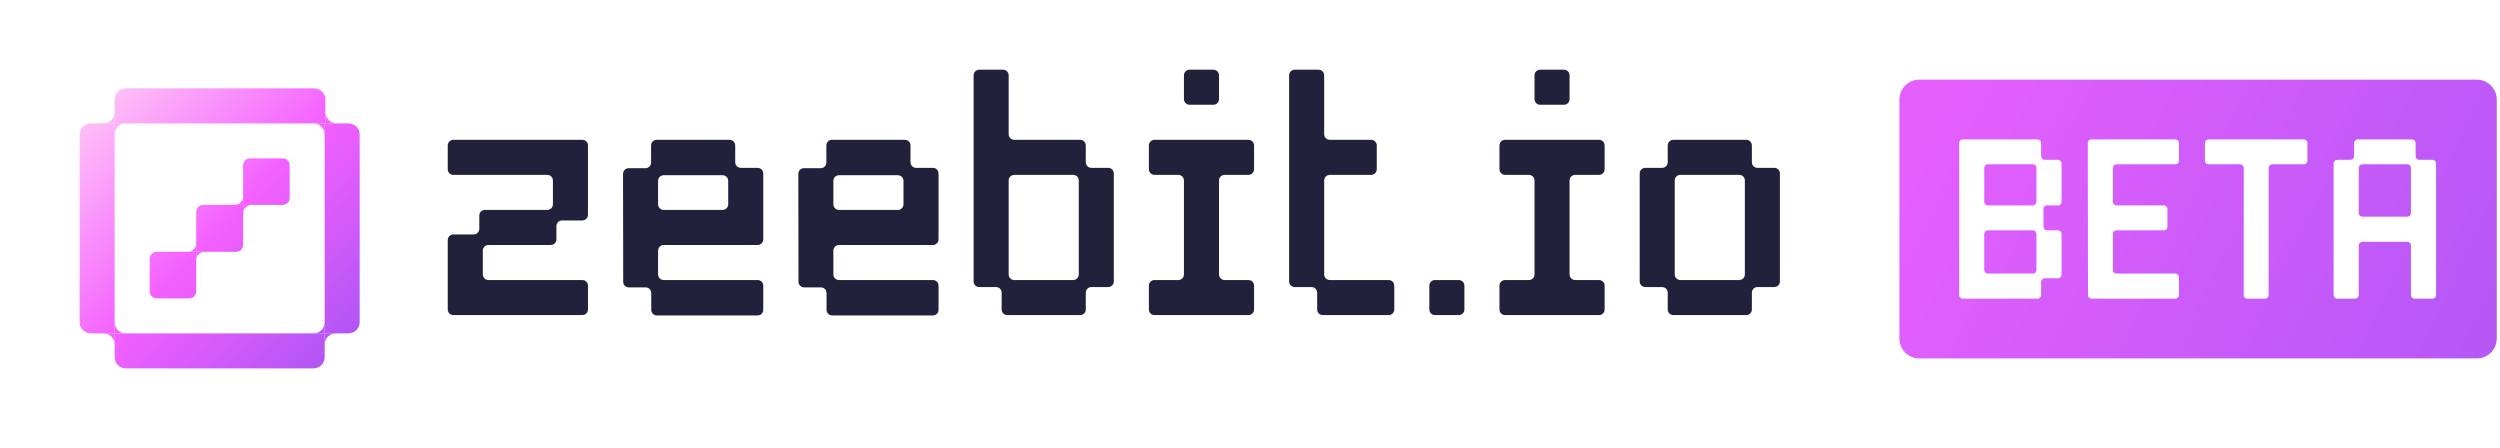 <svg width="279" height="50" viewBox="0 0 279 50" fill="none" xmlns="http://www.w3.org/2000/svg">
<g clip-path="url(#clip0_1442_11)">
<path d="M50.594 15.602C50.249 15.602 49.968 15.883 49.968 16.228V18.889C49.968 19.235 50.249 19.515 50.594 19.515H61.08C61.425 19.515 61.706 19.795 61.706 20.141V22.801C61.706 23.147 61.425 23.427 61.08 23.427H54.116C53.77 23.427 53.49 23.707 53.49 24.053V25.54C53.49 25.886 53.209 26.166 52.864 26.166H50.594C50.249 26.166 49.968 26.446 49.968 26.792V34.538C49.968 34.884 50.249 35.164 50.594 35.164H64.992C65.338 35.164 65.618 34.884 65.618 34.538V31.878C65.618 31.532 65.338 31.252 64.992 31.252H54.507C54.161 31.252 53.881 30.972 53.881 30.626V27.965C53.881 27.62 54.161 27.34 54.507 27.34H61.471C61.817 27.34 62.097 27.059 62.097 26.714V25.227C62.097 24.881 62.377 24.601 62.723 24.601H64.992C65.338 24.601 65.618 24.321 65.618 23.975V16.228C65.618 15.883 65.338 15.602 64.992 15.602H50.594Z" fill="#22213B"/>
<path fill-rule="evenodd" clip-rule="evenodd" d="M72.66 16.228V18.145C72.66 18.491 72.38 18.771 72.034 18.771H70.157C69.811 18.771 69.531 19.052 69.531 19.398L69.549 31.448C69.55 31.794 69.83 32.074 70.175 32.074H72.054C72.4 32.074 72.68 32.354 72.68 32.7V34.577C72.68 34.923 72.96 35.203 73.306 35.203H84.554C84.9 35.203 85.18 34.923 85.18 34.577V31.878C85.18 31.532 84.9 31.252 84.554 31.252H74.069C73.723 31.252 73.443 30.972 73.443 30.626V27.965C73.443 27.62 73.723 27.34 74.069 27.34H84.554C84.9 27.34 85.18 27.059 85.18 26.714V19.358C85.18 19.013 84.9 18.732 84.554 18.732H82.676C82.33 18.732 82.05 18.452 82.05 18.106V16.228C82.05 15.883 81.77 15.602 81.424 15.602H73.286C72.941 15.602 72.66 15.883 72.66 16.228ZM80.642 23.427H74.069C73.723 23.427 73.443 23.147 73.443 22.801V20.18C73.443 19.834 73.723 19.554 74.069 19.554H80.642C80.987 19.554 81.268 19.834 81.268 20.18V22.801C81.268 23.147 80.987 23.427 80.642 23.427Z" fill="#22213B"/>
<path fill-rule="evenodd" clip-rule="evenodd" d="M92.222 16.228V18.145C92.222 18.491 91.942 18.771 91.596 18.771H89.719C89.373 18.771 89.093 19.052 89.093 19.398L89.111 31.448C89.111 31.794 89.391 32.074 89.737 32.074H91.616C91.962 32.074 92.242 32.354 92.242 32.7V34.577C92.242 34.923 92.522 35.203 92.868 35.203H104.116C104.461 35.203 104.742 34.923 104.742 34.577V31.878C104.742 31.532 104.461 31.252 104.116 31.252H93.631C93.285 31.252 93.005 30.972 93.005 30.626V27.965C93.005 27.62 93.285 27.34 93.631 27.34H104.116C104.461 27.34 104.742 27.059 104.742 26.714V19.358C104.742 19.013 104.461 18.732 104.116 18.732H102.238C101.892 18.732 101.612 18.452 101.612 18.106V16.228C101.612 15.883 101.332 15.602 100.986 15.602H92.848C92.502 15.602 92.222 15.883 92.222 16.228ZM100.203 23.427H93.631C93.285 23.427 93.005 23.147 93.005 22.801V20.18C93.005 19.834 93.285 19.554 93.631 19.554H100.203C100.549 19.554 100.829 19.834 100.829 20.18V22.801C100.829 23.147 100.549 23.427 100.203 23.427Z" fill="#22213B"/>
<path fill-rule="evenodd" clip-rule="evenodd" d="M108.654 31.409C108.654 31.754 108.934 32.035 109.28 32.035H111.158C111.503 32.035 111.785 32.315 111.785 32.66V34.538C111.785 34.884 112.064 35.164 112.41 35.164H120.548C120.893 35.164 121.173 34.884 121.173 34.538V32.66C121.173 32.315 121.453 32.035 121.8 32.035H123.678C124.023 32.035 124.303 31.754 124.303 31.409V19.358C124.303 19.013 124.023 18.733 123.678 18.733H121.8C121.453 18.733 121.173 18.452 121.173 18.107V16.229C121.173 15.883 120.893 15.603 120.548 15.603H113.192C112.847 15.603 112.567 15.322 112.567 14.977V8.404C112.567 8.058 112.287 7.778 111.94 7.778H109.28C108.934 7.778 108.654 8.058 108.654 8.404V31.409ZM112.567 30.626C112.567 30.972 112.847 31.252 113.192 31.252H119.766C120.111 31.252 120.391 30.972 120.391 30.626V20.141C120.391 19.795 120.111 19.515 119.766 19.515H113.192C112.847 19.515 112.567 19.795 112.567 20.141V30.626Z" fill="#22213B"/>
<path fill-rule="evenodd" clip-rule="evenodd" d="M182.989 19.358C182.989 19.013 183.269 18.732 183.614 18.732H185.493C185.839 18.732 186.119 18.452 186.119 18.106V16.228C186.119 15.883 186.399 15.602 186.744 15.602H194.882C195.228 15.602 195.509 15.883 195.509 16.228V18.106C195.509 18.452 195.789 18.732 196.134 18.732H198.012C198.358 18.732 198.639 19.013 198.639 19.358V31.408C198.639 31.754 198.358 32.034 198.012 32.034H196.134C195.789 32.034 195.509 32.315 195.509 32.66V34.538C195.509 34.884 195.228 35.164 194.882 35.164H186.744C186.399 35.164 186.119 34.884 186.119 34.538V32.66C186.119 32.315 185.839 32.034 185.493 32.034H183.614C183.269 32.034 182.989 31.754 182.989 31.408V19.358ZM186.901 20.141C186.901 19.795 187.181 19.515 187.528 19.515H194.1C194.446 19.515 194.726 19.795 194.726 20.141V30.626C194.726 30.972 194.446 31.252 194.1 31.252H187.528C187.181 31.252 186.901 30.972 186.901 30.626V20.141Z" fill="#22213B"/>
<path d="M132.128 8.404C132.128 8.058 132.409 7.778 132.754 7.778H135.414C135.76 7.778 136.041 8.058 136.041 8.404V11.064C136.041 11.41 135.76 11.69 135.414 11.69H132.754C132.409 11.69 132.128 11.41 132.128 11.064V8.404Z" fill="#22213B"/>
<path d="M171.252 8.404C171.252 8.058 171.532 7.778 171.878 7.778H174.538C174.884 7.778 175.164 8.058 175.164 8.404V11.064C175.164 11.41 174.884 11.69 174.538 11.69H171.878C171.532 11.69 171.252 11.41 171.252 11.064V8.404Z" fill="#22213B"/>
<path d="M159.514 31.878C159.514 31.532 159.796 31.252 160.141 31.252H162.801C163.147 31.252 163.427 31.532 163.427 31.878V34.538C163.427 34.884 163.147 35.164 162.801 35.164H160.141C159.796 35.164 159.514 34.884 159.514 34.538V31.878Z" fill="#22213B"/>
<path d="M139.953 16.228C139.953 15.883 139.672 15.602 139.327 15.602H128.842C128.497 15.602 128.216 15.883 128.216 16.228V18.889C128.216 19.235 128.497 19.515 128.842 19.515H131.502C131.848 19.515 132.128 19.795 132.128 20.141V30.626C132.128 30.972 131.848 31.252 131.502 31.252H128.842C128.497 31.252 128.216 31.532 128.216 31.878V34.538C128.216 34.884 128.497 35.164 128.842 35.164H139.327C139.672 35.164 139.953 34.884 139.953 34.538V31.878C139.953 31.532 139.672 31.252 139.327 31.252H136.667C136.321 31.252 136.041 30.972 136.041 30.626V20.141C136.041 19.795 136.321 19.515 136.667 19.515H139.327C139.672 19.515 139.953 19.235 139.953 18.889V16.228Z" fill="#22213B"/>
<path d="M179.077 16.228C179.077 15.883 178.797 15.602 178.451 15.602H167.966C167.62 15.602 167.34 15.883 167.34 16.228V18.889C167.34 19.235 167.62 19.515 167.966 19.515H170.626C170.971 19.515 171.252 19.795 171.252 20.141V30.626C171.252 30.972 170.971 31.252 170.626 31.252H167.966C167.62 31.252 167.34 31.532 167.34 31.878V34.538C167.34 34.884 167.62 35.164 167.966 35.164H178.451C178.797 35.164 179.077 34.884 179.077 34.538V31.878C179.077 31.532 178.797 31.252 178.451 31.252H175.79C175.444 31.252 175.164 30.972 175.164 30.626V20.141C175.164 19.795 175.444 19.515 175.79 19.515H178.451C178.797 19.515 179.077 19.235 179.077 18.889V16.228Z" fill="#22213B"/>
<path d="M143.866 8.404C143.866 8.058 144.146 7.778 144.491 7.778H147.152C147.498 7.778 147.778 8.058 147.778 8.404V14.977C147.778 15.322 148.058 15.603 148.403 15.603H153.02C153.366 15.603 153.647 15.883 153.647 16.229V18.889C153.647 19.235 153.366 19.515 153.02 19.515H148.403C148.058 19.515 147.778 19.795 147.778 20.141V30.626C147.778 30.972 148.058 31.252 148.403 31.252H154.977C155.322 31.252 155.602 31.532 155.602 31.878V34.538C155.602 34.884 155.322 35.164 154.977 35.164H147.621C147.276 35.164 146.996 34.884 146.996 34.538V32.66C146.996 32.315 146.714 32.035 146.369 32.035H144.491C144.146 32.035 143.866 31.754 143.866 31.409V8.404Z" fill="#22213B"/>
<g filter="url(#filter0_d_1442_11)">
<path d="M37.422 13.76C37.468 13.765 37.514 13.768 37.561 13.768H37.422H36.311V12.656V12.518C36.311 12.565 36.313 12.611 36.319 12.656C36.383 13.236 36.843 13.696 37.422 13.76Z" fill="url(#paint0_linear_1442_11)"/>
<path d="M13.906 37.197C13.952 37.202 13.998 37.205 14.045 37.205H13.906H12.795V36.094V35.955C12.795 36.002 12.798 36.048 12.803 36.094C12.867 36.673 13.327 37.133 13.906 37.197Z" fill="url(#paint1_linear_1442_11)"/>
<path d="M12.788 12.656C12.793 12.611 12.795 12.565 12.795 12.518V12.656V13.768H11.684H11.545C11.592 13.768 11.639 13.765 11.684 13.76C12.264 13.696 12.723 13.236 12.788 12.656Z" fill="url(#paint2_linear_1442_11)"/>
<path d="M36.225 36.094C36.23 36.048 36.233 36.002 36.233 35.955V36.094V37.205H35.122H34.983C35.03 37.205 35.076 37.202 35.122 37.197C35.701 37.133 36.161 36.673 36.225 36.094Z" fill="url(#paint3_linear_1442_11)"/>
<path d="M21.891 27.27C21.895 27.236 21.897 27.201 21.897 27.166V27.27V28.104H21.063H20.959C20.994 28.104 21.029 28.102 21.063 28.098C21.498 28.05 21.843 27.705 21.891 27.27Z" fill="url(#paint4_linear_1442_11)"/>
<path d="M27.125 22.036C27.129 22.002 27.131 21.967 27.131 21.932V22.036V22.869H26.298H26.194C26.229 22.869 26.264 22.867 26.298 22.863C26.732 22.815 27.077 22.47 27.125 22.036Z" fill="url(#paint5_linear_1442_11)"/>
<path d="M21.902 28.937C21.899 28.971 21.897 29.006 21.897 29.041V28.937V28.104H22.73H22.834C22.799 28.104 22.764 28.105 22.73 28.109C22.296 28.157 21.951 28.502 21.902 28.937Z" fill="url(#paint6_linear_1442_11)"/>
<path d="M27.137 23.703C27.133 23.737 27.131 23.771 27.131 23.807V23.703V22.869H27.964H28.069C28.033 22.869 27.999 22.871 27.964 22.875C27.53 22.923 27.185 23.268 27.137 23.703Z" fill="url(#paint7_linear_1442_11)"/>
<path d="M12.803 14.879C12.798 14.924 12.795 14.971 12.795 15.018V14.879V13.768H13.906H14.045C13.998 13.768 13.952 13.77 13.906 13.775C13.327 13.839 12.867 14.299 12.803 14.879Z" fill="url(#paint8_linear_1442_11)"/>
<path d="M35.122 13.775C35.076 13.77 35.03 13.768 34.983 13.768H35.122H36.233V14.879V15.018C36.233 14.971 36.23 14.924 36.225 14.879C36.161 14.299 35.701 13.839 35.122 13.775Z" fill="url(#paint9_linear_1442_11)"/>
<path d="M11.684 37.213C11.639 37.208 11.592 37.205 11.545 37.205H11.684H12.795V38.316V38.455C12.795 38.408 12.793 38.362 12.788 38.316C12.723 37.737 12.264 37.277 11.684 37.213Z" fill="url(#paint10_linear_1442_11)"/>
<path d="M36.24 38.316C36.235 38.362 36.233 38.408 36.233 38.455V38.316V37.205H37.344H37.483C37.436 37.205 37.389 37.208 37.344 37.213C36.764 37.277 36.304 37.737 36.24 38.316Z" fill="url(#paint11_linear_1442_11)"/>
<path d="M16.701 28.885C16.701 28.453 17.051 28.104 17.483 28.104H21.897V32.517C21.897 32.949 21.547 33.299 21.116 33.299H17.483C17.051 33.299 16.701 32.949 16.701 32.517V28.885Z" fill="url(#paint12_linear_1442_11)"/>
<path d="M27.131 18.455C27.131 18.024 27.481 17.674 27.912 17.674H31.545C31.977 17.674 32.326 18.024 32.326 18.455V22.088C32.326 22.519 31.977 22.869 31.545 22.869H27.131V18.455Z" fill="url(#paint13_linear_1442_11)"/>
<path d="M21.897 23.651C21.897 23.219 22.247 22.869 22.678 22.869H27.131V27.322C27.131 27.754 26.781 28.104 26.35 28.104H21.897V23.651Z" fill="url(#paint14_linear_1442_11)"/>
<path d="M12.795 13.768V11.111C12.795 10.421 13.355 9.861 14.045 9.861H35.061C35.751 9.861 36.311 10.421 36.311 11.111V13.768H12.795Z" fill="url(#paint15_linear_1442_11)"/>
<path d="M14.045 41.111C13.355 41.111 12.795 40.552 12.795 39.861V37.205H36.233V39.861C36.233 40.552 35.673 41.111 34.983 41.111H14.045Z" fill="url(#paint16_linear_1442_11)"/>
<path d="M36.233 13.768H38.889C39.579 13.768 40.139 14.327 40.139 15.018V35.955C40.139 36.645 39.579 37.205 38.889 37.205H36.233V13.768Z" fill="url(#paint17_linear_1442_11)"/>
<path d="M8.889 15.018C8.889 14.327 9.449 13.768 10.139 13.768H12.795V37.205H10.139C9.449 37.205 8.889 36.645 8.889 35.955V15.018Z" fill="url(#paint18_linear_1442_11)"/>
</g>
<path d="M276.417 8.889H214.194C212.967 8.889 211.972 9.884 211.972 11.111V37.778C211.972 39.005 212.967 40 214.194 40H276.417C277.644 40 278.639 39.005 278.639 37.778V11.111C278.639 9.884 277.644 8.889 276.417 8.889Z" fill="url(#paint19_linear_1442_11)"/>
<path d="M271.471 17.837C271.681 17.837 271.864 18.02 271.864 18.23V32.914C271.864 33.15 271.681 33.333 271.471 33.333H269.479C269.242 33.333 269.059 33.15 269.059 32.914V27.381C269.059 27.172 268.901 26.988 268.666 26.988H263.631C263.421 26.988 263.238 27.172 263.238 27.381V32.914C263.238 33.15 263.054 33.333 262.818 33.333H260.852C260.616 33.333 260.432 33.15 260.432 32.914V18.23C260.432 18.02 260.616 17.837 260.852 17.837H262.32C262.53 17.837 262.713 17.653 262.713 17.417V15.949C262.713 15.739 262.897 15.556 263.133 15.556H269.163C269.4 15.556 269.583 15.739 269.583 15.949V17.417C269.583 17.653 269.767 17.837 269.977 17.837H271.471ZM269.059 23.789V18.755C269.059 18.519 268.901 18.335 268.666 18.335H263.631C263.421 18.335 263.238 18.519 263.238 18.755V23.789C263.238 23.999 263.421 24.182 263.631 24.182H268.666C268.901 24.182 269.059 23.999 269.059 23.789Z" fill="white"/>
<path d="M257.113 15.556C257.323 15.556 257.507 15.739 257.507 15.949V17.942C257.507 18.152 257.323 18.335 257.113 18.335H253.6C253.363 18.335 253.18 18.519 253.18 18.755V32.914C253.18 33.15 252.997 33.333 252.787 33.333H250.794C250.584 33.333 250.401 33.15 250.401 32.914V18.755C250.401 18.519 250.217 18.335 249.981 18.335H246.493C246.258 18.335 246.074 18.152 246.074 17.942V15.949C246.074 15.739 246.258 15.556 246.493 15.556H257.113Z" fill="white"/>
<path d="M236.196 18.335C235.96 18.335 235.802 18.519 235.802 18.755V22.504C235.802 22.74 235.96 22.924 236.196 22.924H241.492C241.702 22.924 241.886 23.107 241.886 23.317V25.31C241.886 25.52 241.702 25.703 241.492 25.703H236.196C235.96 25.703 235.802 25.887 235.802 26.123V30.134C235.802 30.344 235.96 30.528 236.196 30.528H242.751C242.987 30.528 243.17 30.711 243.17 30.947V32.914C243.17 33.15 242.987 33.333 242.751 33.333H233.416C233.207 33.333 233.022 33.15 233.022 32.94L232.997 15.949C232.997 15.739 233.18 15.556 233.416 15.556H242.751C242.987 15.556 243.17 15.739 243.17 15.949V17.942C243.17 18.152 242.987 18.335 242.751 18.335H236.196Z" fill="white"/>
<path d="M228.446 22.924C228.209 22.924 228.052 23.107 228.052 23.317V25.31C228.052 25.52 228.209 25.703 228.446 25.703H229.678C229.888 25.703 230.071 25.887 230.071 26.123V30.633C230.071 30.869 229.888 31.052 229.678 31.052H228.183C227.973 31.052 227.79 31.236 227.79 31.446V32.914C227.79 33.15 227.606 33.333 227.37 33.333H219.058C218.822 33.333 218.639 33.15 218.639 32.914V15.949C218.639 15.739 218.822 15.556 219.058 15.556H227.37C227.606 15.556 227.79 15.739 227.79 15.949V17.417C227.79 17.653 227.973 17.837 228.183 17.837H229.678C229.888 17.837 230.071 18.02 230.071 18.23V22.504C230.071 22.74 229.888 22.924 229.678 22.924H228.446ZM227.266 30.134V26.123C227.266 25.887 227.108 25.703 226.872 25.703H221.838C221.628 25.703 221.444 25.887 221.444 26.123V30.134C221.444 30.344 221.628 30.528 221.838 30.528H226.872C227.108 30.528 227.266 30.344 227.266 30.134ZM227.266 22.504V18.755C227.266 18.519 227.108 18.335 226.872 18.335H221.838C221.628 18.335 221.444 18.519 221.444 18.755V22.504C221.444 22.74 221.628 22.924 221.838 22.924H226.872C227.108 22.924 227.266 22.74 227.266 22.504Z" fill="white"/>
</g>
<defs>
<filter id="filter0_d_1442_11" x="0.889" y="1.861" width="47.25" height="47.25" filterUnits="userSpaceOnUse" color-interpolation-filters="sRGB">
<feFlood flood-opacity="0" result="BackgroundImageFix"/>
<feColorMatrix in="SourceAlpha" type="matrix" values="0 0 0 0 0 0 0 0 0 0 0 0 0 0 0 0 0 0 127 0" result="hardAlpha"/>
<feOffset/>
<feGaussianBlur stdDeviation="4"/>
<feComposite in2="hardAlpha" operator="out"/>
<feColorMatrix type="matrix" values="0 0 0 0 0.98 0 0 0 0 0.51 0 0 0 0 0.988 0 0 0 0.4 0"/>
<feBlend mode="normal" in2="BackgroundImageFix" result="effect1_dropShadow_1442_11"/>
<feBlend mode="normal" in="SourceGraphic" in2="effect1_dropShadow_1442_11" result="shape"/>
</filter>
<linearGradient id="paint0_linear_1442_11" x1="8.889" y1="10.643" x2="38.264" y2="39.236" gradientUnits="userSpaceOnUse">
<stop stop-color="#FFCCF6"/>
<stop offset="0.526" stop-color="#F460FF"/>
<stop offset="1" stop-color="#AF55F4"/>
</linearGradient>
<linearGradient id="paint1_linear_1442_11" x1="8.889" y1="10.643" x2="38.264" y2="39.236" gradientUnits="userSpaceOnUse">
<stop stop-color="#FFCCF6"/>
<stop offset="0.526" stop-color="#F460FF"/>
<stop offset="1" stop-color="#AF55F4"/>
</linearGradient>
<linearGradient id="paint2_linear_1442_11" x1="8.889" y1="10.643" x2="38.264" y2="39.236" gradientUnits="userSpaceOnUse">
<stop stop-color="#FFCCF6"/>
<stop offset="0.526" stop-color="#F460FF"/>
<stop offset="1" stop-color="#AF55F4"/>
</linearGradient>
<linearGradient id="paint3_linear_1442_11" x1="8.889" y1="10.643" x2="38.264" y2="39.236" gradientUnits="userSpaceOnUse">
<stop stop-color="#FFCCF6"/>
<stop offset="0.526" stop-color="#F460FF"/>
<stop offset="1" stop-color="#AF55F4"/>
</linearGradient>
<linearGradient id="paint4_linear_1442_11" x1="8.889" y1="10.643" x2="38.264" y2="39.236" gradientUnits="userSpaceOnUse">
<stop stop-color="#FFCCF6"/>
<stop offset="0.526" stop-color="#F460FF"/>
<stop offset="1" stop-color="#AF55F4"/>
</linearGradient>
<linearGradient id="paint5_linear_1442_11" x1="8.889" y1="10.643" x2="38.264" y2="39.236" gradientUnits="userSpaceOnUse">
<stop stop-color="#FFCCF6"/>
<stop offset="0.526" stop-color="#F460FF"/>
<stop offset="1" stop-color="#AF55F4"/>
</linearGradient>
<linearGradient id="paint6_linear_1442_11" x1="8.889" y1="10.643" x2="38.264" y2="39.236" gradientUnits="userSpaceOnUse">
<stop stop-color="#FFCCF6"/>
<stop offset="0.526" stop-color="#F460FF"/>
<stop offset="1" stop-color="#AF55F4"/>
</linearGradient>
<linearGradient id="paint7_linear_1442_11" x1="8.889" y1="10.643" x2="38.264" y2="39.236" gradientUnits="userSpaceOnUse">
<stop stop-color="#FFCCF6"/>
<stop offset="0.526" stop-color="#F460FF"/>
<stop offset="1" stop-color="#AF55F4"/>
</linearGradient>
<linearGradient id="paint8_linear_1442_11" x1="8.889" y1="10.643" x2="38.264" y2="39.236" gradientUnits="userSpaceOnUse">
<stop stop-color="#FFCCF6"/>
<stop offset="0.526" stop-color="#F460FF"/>
<stop offset="1" stop-color="#AF55F4"/>
</linearGradient>
<linearGradient id="paint9_linear_1442_11" x1="8.889" y1="10.643" x2="38.264" y2="39.236" gradientUnits="userSpaceOnUse">
<stop stop-color="#FFCCF6"/>
<stop offset="0.526" stop-color="#F460FF"/>
<stop offset="1" stop-color="#AF55F4"/>
</linearGradient>
<linearGradient id="paint10_linear_1442_11" x1="8.889" y1="10.643" x2="38.264" y2="39.236" gradientUnits="userSpaceOnUse">
<stop stop-color="#FFCCF6"/>
<stop offset="0.526" stop-color="#F460FF"/>
<stop offset="1" stop-color="#AF55F4"/>
</linearGradient>
<linearGradient id="paint11_linear_1442_11" x1="8.889" y1="10.643" x2="38.264" y2="39.236" gradientUnits="userSpaceOnUse">
<stop stop-color="#FFCCF6"/>
<stop offset="0.526" stop-color="#F460FF"/>
<stop offset="1" stop-color="#AF55F4"/>
</linearGradient>
<linearGradient id="paint12_linear_1442_11" x1="8.889" y1="10.643" x2="38.264" y2="39.236" gradientUnits="userSpaceOnUse">
<stop stop-color="#FFCCF6"/>
<stop offset="0.526" stop-color="#F460FF"/>
<stop offset="1" stop-color="#AF55F4"/>
</linearGradient>
<linearGradient id="paint13_linear_1442_11" x1="8.889" y1="10.643" x2="38.264" y2="39.236" gradientUnits="userSpaceOnUse">
<stop stop-color="#FFCCF6"/>
<stop offset="0.526" stop-color="#F460FF"/>
<stop offset="1" stop-color="#AF55F4"/>
</linearGradient>
<linearGradient id="paint14_linear_1442_11" x1="8.889" y1="10.643" x2="38.264" y2="39.236" gradientUnits="userSpaceOnUse">
<stop stop-color="#FFCCF6"/>
<stop offset="0.526" stop-color="#F460FF"/>
<stop offset="1" stop-color="#AF55F4"/>
</linearGradient>
<linearGradient id="paint15_linear_1442_11" x1="8.889" y1="10.643" x2="38.264" y2="39.236" gradientUnits="userSpaceOnUse">
<stop stop-color="#FFCCF6"/>
<stop offset="0.526" stop-color="#F460FF"/>
<stop offset="1" stop-color="#AF55F4"/>
</linearGradient>
<linearGradient id="paint16_linear_1442_11" x1="8.889" y1="10.643" x2="38.264" y2="39.236" gradientUnits="userSpaceOnUse">
<stop stop-color="#FFCCF6"/>
<stop offset="0.526" stop-color="#F460FF"/>
<stop offset="1" stop-color="#AF55F4"/>
</linearGradient>
<linearGradient id="paint17_linear_1442_11" x1="8.889" y1="10.643" x2="38.264" y2="39.236" gradientUnits="userSpaceOnUse">
<stop stop-color="#FFCCF6"/>
<stop offset="0.526" stop-color="#F460FF"/>
<stop offset="1" stop-color="#AF55F4"/>
</linearGradient>
<linearGradient id="paint18_linear_1442_11" x1="8.889" y1="10.643" x2="38.264" y2="39.236" gradientUnits="userSpaceOnUse">
<stop stop-color="#FFCCF6"/>
<stop offset="0.526" stop-color="#F460FF"/>
<stop offset="1" stop-color="#AF55F4"/>
</linearGradient>
<linearGradient id="paint19_linear_1442_11" x1="217.18" y1="8.889" x2="276.141" y2="36.927" gradientUnits="userSpaceOnUse">
<stop stop-color="#E55FFD"/>
<stop offset="1" stop-color="#B758F6"/>
</linearGradient>
<clipPath id="clip0_1442_11">
<rect width="278.889" height="50" fill="white"/>
</clipPath>
</defs>
</svg>
